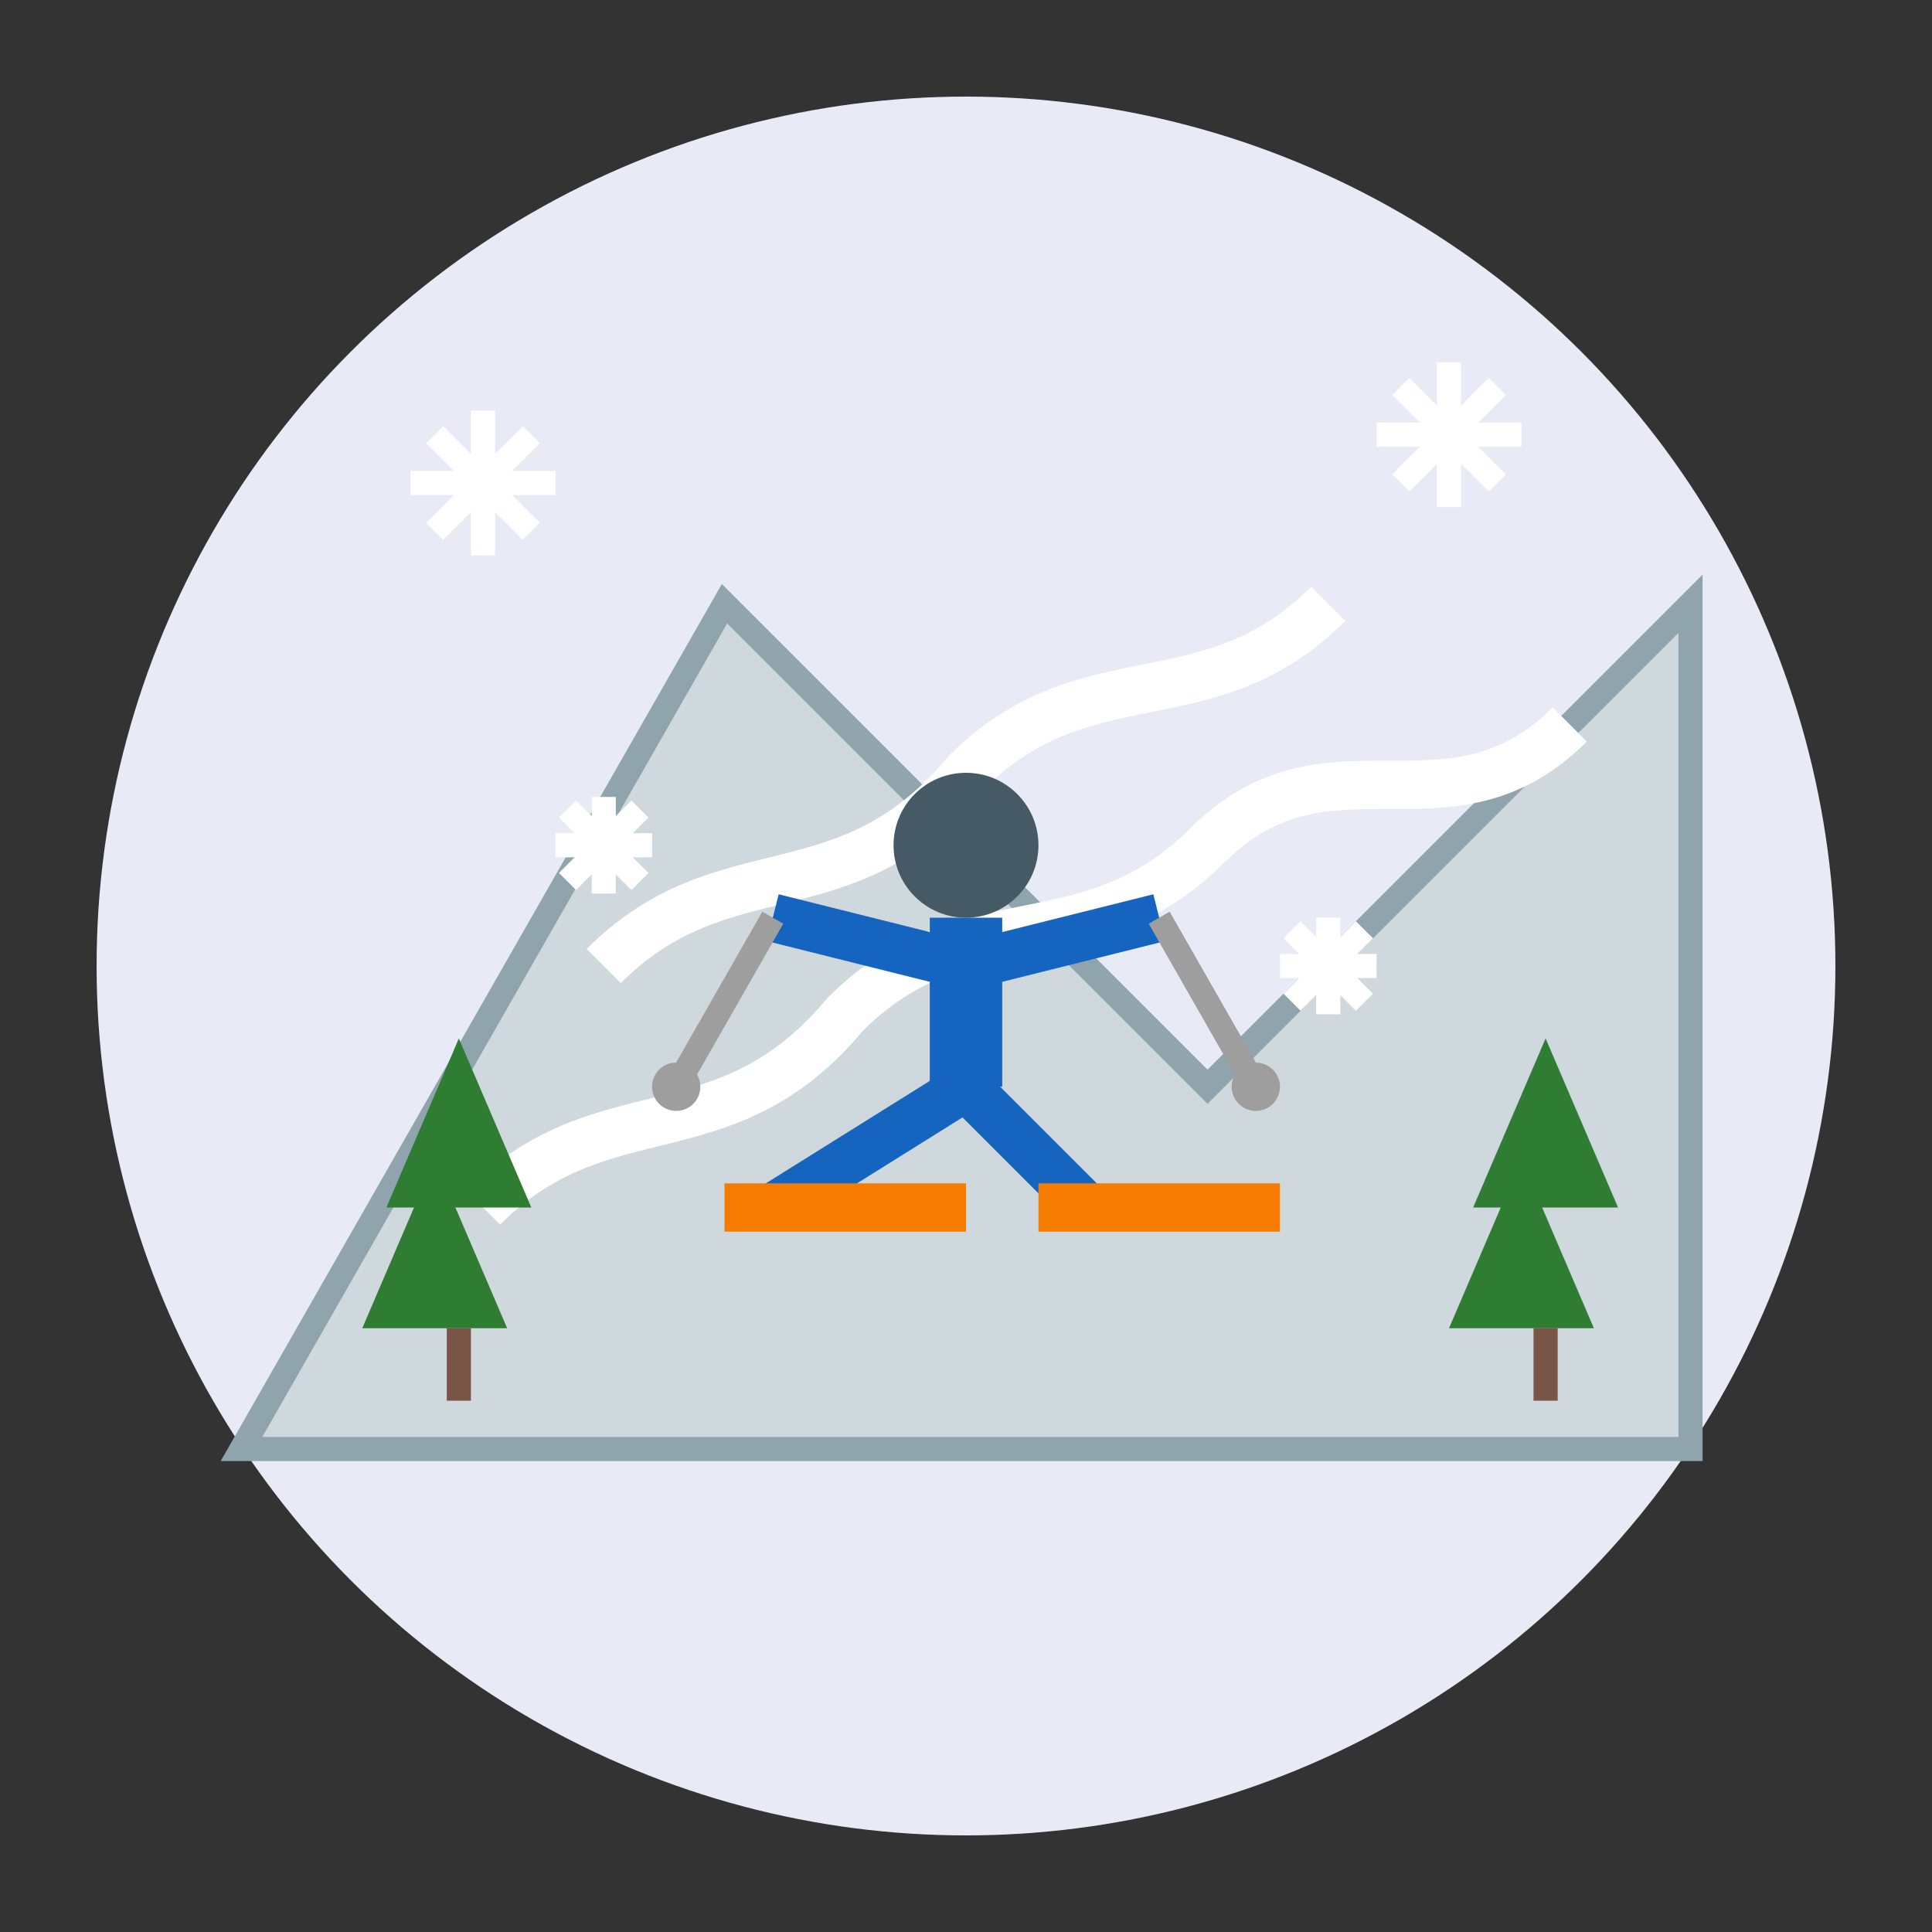 <svg width="80" height="80" viewBox="0 0 80 80" xmlns="http://www.w3.org/2000/svg">
  <rect x="0" y="0" width="80" height="80" fill="#333333" stroke="none"/>
  <!-- Skiing icon -->
  <circle cx="40" cy="40" r="36" fill="#E8EAF6" />
  
  <!-- Mountain with snow -->
  <path d="M10,60 L30,25 L50,45 L70,25 L70,60 L10,60 Z" fill="#CFD8DC" />
  <path d="M10,60 L30,25 L50,45 L70,25 L70,60 L10,60 Z" fill="none" stroke="#90A4AE" stroke-width="1" />
  
  <!-- Snow curves on mountain -->
  <path d="M20,50 C25,45 30,48 35,42 C40,37 45,40 50,35 C55,30 60,35 65,30" stroke="white" stroke-width="2" fill="none" />
  <path d="M25,40 C30,35 35,38 40,32 C45,27 50,30 55,25" stroke="white" stroke-width="2" fill="none" />
  
  <!-- Skier figure -->
  <g transform="translate(40, 35)">
    <!-- Head -->
    <circle cx="0" cy="0" r="3" fill="#455A64" />
    
    <!-- Body -->
    <line x1="0" y1="3" x2="0" y2="10" stroke="#1565C0" stroke-width="3" />
    
    <!-- Arms -->
    <line x1="0" y1="5" x2="-8" y2="3" stroke="#1565C0" stroke-width="2" />
    <line x1="0" y1="5" x2="8" y2="3" stroke="#1565C0" stroke-width="2" />
    
    <!-- Legs -->
    <line x1="0" y1="10" x2="-8" y2="15" stroke="#1565C0" stroke-width="2" />
    <line x1="0" y1="10" x2="5" y2="15" stroke="#1565C0" stroke-width="2" />
    
    <!-- Skis -->
    <line x1="-10" y1="15" x2="0" y2="15" stroke="#F57C00" stroke-width="2" />
    <line x1="3" y1="15" x2="13" y2="15" stroke="#F57C00" stroke-width="2" />
    
    <!-- Ski poles -->
    <line x1="-8" y1="3" x2="-12" y2="10" stroke="#9E9E9E" stroke-width="1" />
    <line x1="8" y1="3" x2="12" y2="10" stroke="#9E9E9E" stroke-width="1" />
    <circle cx="-12" cy="10" r="1" fill="#9E9E9E" />
    <circle cx="12" cy="10" r="1" fill="#9E9E9E" />
  </g>
  
  <!-- Trees on mountain side -->
  <g>
    <path d="M15,55 L18,48 L21,55 Z" fill="#2E7D32" />
    <path d="M16,50 L19,43 L22,50 Z" fill="#2E7D32" />
    <rect x="18.5" y="55" width="1" height="3" fill="#795548" />
    
    <path d="M60,55 L63,48 L66,55 Z" fill="#2E7D32" />
    <path d="M61,50 L64,43 L67,50 Z" fill="#2E7D32" />
    <rect x="63.5" y="55" width="1" height="3" fill="#795548" />
  </g>
  
  <!-- Snowflakes -->
  <g fill="#FFFFFF">
    <!-- Snowflake 1 -->
    <g transform="translate(20, 20)">
      <line x1="-3" y1="0" x2="3" y2="0" stroke="#FFFFFF" stroke-width="1" />
      <line x1="0" y1="-3" x2="0" y2="3" stroke="#FFFFFF" stroke-width="1" />
      <line x1="-2" y1="-2" x2="2" y2="2" stroke="#FFFFFF" stroke-width="1" />
      <line x1="-2" y1="2" x2="2" y2="-2" stroke="#FFFFFF" stroke-width="1" />
    </g>
    
    <!-- Snowflake 2 -->
    <g transform="translate(60, 18)">
      <line x1="-3" y1="0" x2="3" y2="0" stroke="#FFFFFF" stroke-width="1" />
      <line x1="0" y1="-3" x2="0" y2="3" stroke="#FFFFFF" stroke-width="1" />
      <line x1="-2" y1="-2" x2="2" y2="2" stroke="#FFFFFF" stroke-width="1" />
      <line x1="-2" y1="2" x2="2" y2="-2" stroke="#FFFFFF" stroke-width="1" />
    </g>
    
    <!-- Snowflake 3 -->
    <g transform="translate(25, 35)">
      <line x1="-2" y1="0" x2="2" y2="0" stroke="#FFFFFF" stroke-width="1" />
      <line x1="0" y1="-2" x2="0" y2="2" stroke="#FFFFFF" stroke-width="1" />
      <line x1="-1.5" y1="-1.5" x2="1.5" y2="1.5" stroke="#FFFFFF" stroke-width="1" />
      <line x1="-1.5" y1="1.5" x2="1.5" y2="-1.5" stroke="#FFFFFF" stroke-width="1" />
    </g>
    
    <!-- Snowflake 4 -->
    <g transform="translate(55, 40)">
      <line x1="-2" y1="0" x2="2" y2="0" stroke="#FFFFFF" stroke-width="1" />
      <line x1="0" y1="-2" x2="0" y2="2" stroke="#FFFFFF" stroke-width="1" />
      <line x1="-1.5" y1="-1.5" x2="1.5" y2="1.5" stroke="#FFFFFF" stroke-width="1" />
      <line x1="-1.5" y1="1.5" x2="1.5" y2="-1.5" stroke="#FFFFFF" stroke-width="1" />
    </g>
  </g>
</svg>